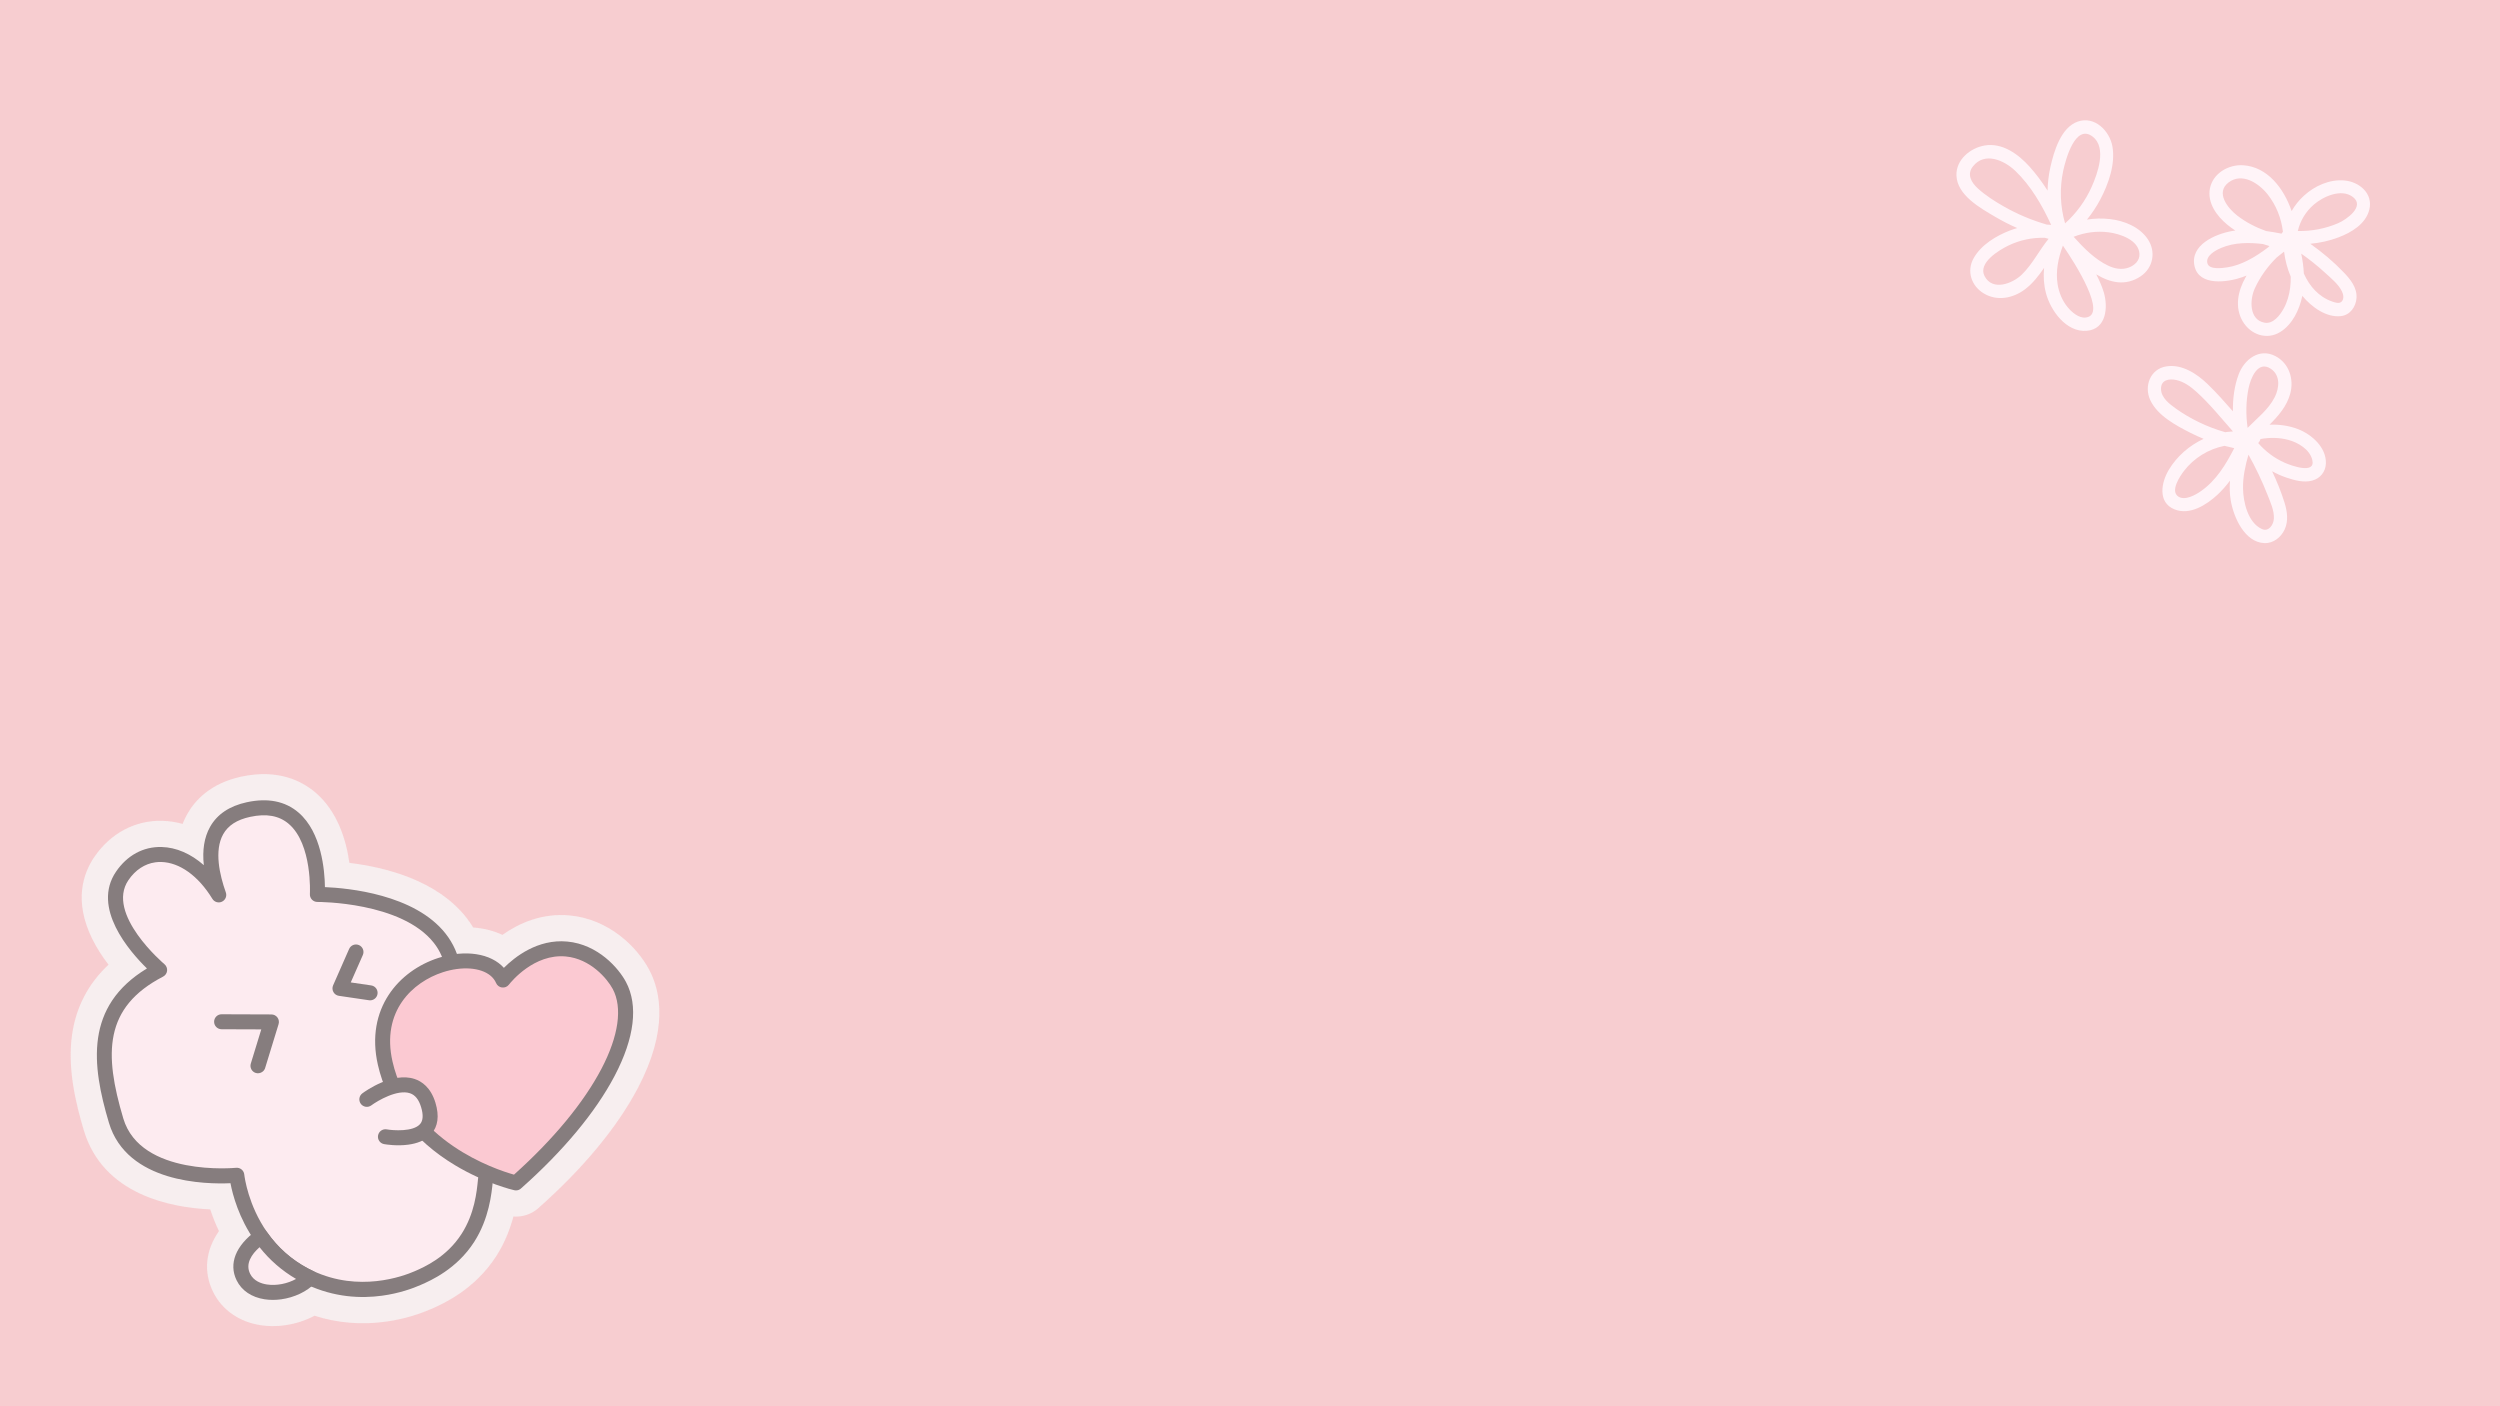 <svg version="1.0" preserveAspectRatio="xMidYMid meet" height="1440" viewBox="0 0 1920 1080" zoomAndPan="magnify" width="2560" xmlns:xlink="http://www.w3.org/1999/xlink" xmlns="http://www.w3.org/2000/svg"><defs><filter id="c4d4071cd5" height="100%" width="100%" y="0%" x="0%"><feColorMatrix color-interpolation-filters="sRGB" values="0 0 0 0 1 0 0 0 0 1 0 0 0 0 1 0 0 0 1 0"></feColorMatrix></filter><clipPath id="9735baee50"><path clip-rule="nonzero" d="M 1502 92 L 1654 92 L 1654 255 L 1502 255 Z M 1502 92"></path></clipPath><clipPath id="756c3f120b"><path clip-rule="nonzero" d="M 1464.18 147.434 L 1706.738 -20.027 L 1924.055 294.746 L 1681.496 462.207 Z M 1464.18 147.434"></path></clipPath><clipPath id="1168aad1f0"><path clip-rule="nonzero" d="M 1464.18 147.434 L 1706.738 -20.027 L 1924.055 294.746 L 1681.496 462.207 Z M 1464.18 147.434"></path></clipPath><clipPath id="61747dad1d"><path clip-rule="nonzero" d="M 1684 126 L 1821 126 L 1821 258 L 1684 258 Z M 1684 126"></path></clipPath><clipPath id="97b080f4b3"><path clip-rule="nonzero" d="M 1464.18 147.434 L 1706.738 -20.027 L 1924.055 294.746 L 1681.496 462.207 Z M 1464.18 147.434"></path></clipPath><clipPath id="db6c89ec3f"><path clip-rule="nonzero" d="M 1464.18 147.434 L 1706.738 -20.027 L 1924.055 294.746 L 1681.496 462.207 Z M 1464.18 147.434"></path></clipPath><clipPath id="6e80897478"><path clip-rule="nonzero" d="M 1649 271 L 1787 271 L 1787 418 L 1649 418 Z M 1649 271"></path></clipPath><clipPath id="a149e38d78"><path clip-rule="nonzero" d="M 1464.18 147.434 L 1706.738 -20.027 L 1924.055 294.746 L 1681.496 462.207 Z M 1464.18 147.434"></path></clipPath><clipPath id="21eb82fde1"><path clip-rule="nonzero" d="M 1464.18 147.434 L 1706.738 -20.027 L 1924.055 294.746 L 1681.496 462.207 Z M 1464.18 147.434"></path></clipPath><mask id="e68799a605"><g filter="url(#c4d4071cd5)"><rect fill-opacity="0.78" height="1296" y="-108" fill="#000000" width="2304" x="-192"></rect></g></mask><clipPath id="74955a45d8"><path clip-rule="nonzero" d="M 31 41 L 484 41 L 484 466 L 31 466 Z M 31 41"></path></clipPath><clipPath id="33b384aa58"><path clip-rule="nonzero" d="M 0.391 63.406 L 458.109 0.66 L 516.781 428.66 L 59.059 491.402 Z M 0.391 63.406"></path></clipPath><clipPath id="fddbbc2acb"><path clip-rule="nonzero" d="M 0.391 63.406 L 458.109 0.66 L 516.781 428.66 L 59.059 491.402 Z M 0.391 63.406"></path></clipPath><clipPath id="055ae9364d"><path clip-rule="nonzero" d="M 0.391 63.406 L 458.109 0.66 L 516.781 428.66 L 59.059 491.402 Z M 0.391 63.406"></path></clipPath><clipPath id="393c649aff"><path clip-rule="nonzero" d="M 57 67 L 351 67 L 351 438 L 57 438 Z M 57 67"></path></clipPath><clipPath id="4d4edadc7c"><path clip-rule="nonzero" d="M 0.391 63.406 L 458.109 0.66 L 516.781 428.66 L 59.059 491.402 Z M 0.391 63.406"></path></clipPath><clipPath id="d3d37e72a8"><path clip-rule="nonzero" d="M 0.391 63.406 L 458.109 0.66 L 516.781 428.66 L 59.059 491.402 Z M 0.391 63.406"></path></clipPath><clipPath id="0195ca3c96"><path clip-rule="nonzero" d="M 0.391 63.406 L 458.109 0.66 L 516.781 428.66 L 59.059 491.402 Z M 0.391 63.406"></path></clipPath><clipPath id="5cd733cca7"><path clip-rule="nonzero" d="M 51 61 L 357 61 L 357 444 L 51 444 Z M 51 61"></path></clipPath><clipPath id="d6953afabc"><path clip-rule="nonzero" d="M 0.391 63.406 L 458.109 0.66 L 516.781 428.66 L 59.059 491.402 Z M 0.391 63.406"></path></clipPath><clipPath id="9e293d826c"><path clip-rule="nonzero" d="M 0.391 63.406 L 458.109 0.66 L 516.781 428.66 L 59.059 491.402 Z M 0.391 63.406"></path></clipPath><clipPath id="daef67f133"><path clip-rule="nonzero" d="M 0.391 63.406 L 458.109 0.66 L 516.781 428.66 L 59.059 491.402 Z M 0.391 63.406"></path></clipPath><clipPath id="4e65e8b1a6"><path clip-rule="nonzero" d="M 270 175 L 458 175 L 458 356 L 270 356 Z M 270 175"></path></clipPath><clipPath id="bfdd4778bb"><path clip-rule="nonzero" d="M 0.391 63.406 L 458.109 0.66 L 516.781 428.66 L 59.059 491.402 Z M 0.391 63.406"></path></clipPath><clipPath id="b639120085"><path clip-rule="nonzero" d="M 0.391 63.406 L 458.109 0.66 L 516.781 428.66 L 59.059 491.402 Z M 0.391 63.406"></path></clipPath><clipPath id="4f56d940ed"><path clip-rule="nonzero" d="M 0.391 63.406 L 458.109 0.66 L 516.781 428.66 L 59.059 491.402 Z M 0.391 63.406"></path></clipPath><clipPath id="c1206226ab"><path clip-rule="nonzero" d="M 265 169 L 464 169 L 464 362 L 265 362 Z M 265 169"></path></clipPath><clipPath id="963ff0dd93"><path clip-rule="nonzero" d="M 0.391 63.406 L 458.109 0.66 L 516.781 428.66 L 59.059 491.402 Z M 0.391 63.406"></path></clipPath><clipPath id="b580ec4bdb"><path clip-rule="nonzero" d="M 0.391 63.406 L 458.109 0.66 L 516.781 428.66 L 59.059 491.402 Z M 0.391 63.406"></path></clipPath><clipPath id="706770a148"><path clip-rule="nonzero" d="M 0.391 63.406 L 458.109 0.66 L 516.781 428.66 L 59.059 491.402 Z M 0.391 63.406"></path></clipPath><clipPath id="a4f9c52388"><path clip-rule="nonzero" d="M 258 280 L 308 280 L 308 321 L 258 321 Z M 258 280"></path></clipPath><clipPath id="f2ac2de98f"><path clip-rule="nonzero" d="M 0.391 63.406 L 458.109 0.66 L 516.781 428.66 L 59.059 491.402 Z M 0.391 63.406"></path></clipPath><clipPath id="5f15511f2a"><path clip-rule="nonzero" d="M 0.391 63.406 L 458.109 0.66 L 516.781 428.66 L 59.059 491.402 Z M 0.391 63.406"></path></clipPath><clipPath id="0075fb6324"><path clip-rule="nonzero" d="M 0.391 63.406 L 458.109 0.66 L 516.781 428.66 L 59.059 491.402 Z M 0.391 63.406"></path></clipPath><clipPath id="e3ffda87af"><path clip-rule="nonzero" d="M 252 274 L 314 274 L 314 327 L 252 327 Z M 252 274"></path></clipPath><clipPath id="14dd53a5c7"><path clip-rule="nonzero" d="M 0.391 63.406 L 458.109 0.66 L 516.781 428.66 L 59.059 491.402 Z M 0.391 63.406"></path></clipPath><clipPath id="46c6fbaf44"><path clip-rule="nonzero" d="M 0.391 63.406 L 458.109 0.66 L 516.781 428.66 L 59.059 491.402 Z M 0.391 63.406"></path></clipPath><clipPath id="2541689bab"><path clip-rule="nonzero" d="M 0.391 63.406 L 458.109 0.66 L 516.781 428.66 L 59.059 491.402 Z M 0.391 63.406"></path></clipPath><clipPath id="62a181231c"><path clip-rule="nonzero" d="M 141 225 L 192 225 L 192 272 L 141 272 Z M 141 225"></path></clipPath><clipPath id="1dc502d868"><path clip-rule="nonzero" d="M 0.391 63.406 L 458.109 0.66 L 516.781 428.66 L 59.059 491.402 Z M 0.391 63.406"></path></clipPath><clipPath id="fc687b433f"><path clip-rule="nonzero" d="M 0.391 63.406 L 458.109 0.66 L 516.781 428.66 L 59.059 491.402 Z M 0.391 63.406"></path></clipPath><clipPath id="0d009218b7"><path clip-rule="nonzero" d="M 0.391 63.406 L 458.109 0.66 L 516.781 428.66 L 59.059 491.402 Z M 0.391 63.406"></path></clipPath><clipPath id="a38329eb62"><path clip-rule="nonzero" d="M 232 172 L 267 172 L 267 216 L 232 216 Z M 232 172"></path></clipPath><clipPath id="286bb20fb5"><path clip-rule="nonzero" d="M 0.391 63.406 L 458.109 0.66 L 516.781 428.66 L 59.059 491.402 Z M 0.391 63.406"></path></clipPath><clipPath id="3035233842"><path clip-rule="nonzero" d="M 0.391 63.406 L 458.109 0.66 L 516.781 428.66 L 59.059 491.402 Z M 0.391 63.406"></path></clipPath><clipPath id="cb87c479a8"><path clip-rule="nonzero" d="M 0.391 63.406 L 458.109 0.66 L 516.781 428.66 L 59.059 491.402 Z M 0.391 63.406"></path></clipPath><clipPath id="70fddf4b6f"><path clip-rule="nonzero" d="M 161 396 L 215 396 L 215 440 L 161 440 Z M 161 396"></path></clipPath><clipPath id="5846d3e7fa"><path clip-rule="nonzero" d="M 0.391 63.406 L 458.109 0.66 L 516.781 428.66 L 59.059 491.402 Z M 0.391 63.406"></path></clipPath><clipPath id="44f1b7b314"><path clip-rule="nonzero" d="M 0.391 63.406 L 458.109 0.66 L 516.781 428.66 L 59.059 491.402 Z M 0.391 63.406"></path></clipPath><clipPath id="49ea92705a"><path clip-rule="nonzero" d="M 0.391 63.406 L 458.109 0.66 L 516.781 428.66 L 59.059 491.402 Z M 0.391 63.406"></path></clipPath><clipPath id="b9ab3d06c4"><path clip-rule="nonzero" d="M 156 390 L 221 390 L 221 446 L 156 446 Z M 156 390"></path></clipPath><clipPath id="c6fd04cfb9"><path clip-rule="nonzero" d="M 0.391 63.406 L 458.109 0.66 L 516.781 428.66 L 59.059 491.402 Z M 0.391 63.406"></path></clipPath><clipPath id="9784d056bc"><path clip-rule="nonzero" d="M 0.391 63.406 L 458.109 0.66 L 516.781 428.66 L 59.059 491.402 Z M 0.391 63.406"></path></clipPath><clipPath id="24cd22e283"><path clip-rule="nonzero" d="M 0.391 63.406 L 458.109 0.66 L 516.781 428.66 L 59.059 491.402 Z M 0.391 63.406"></path></clipPath><clipPath id="1b332b22a2"><rect height="492" y="0" width="518" x="0"></rect></clipPath></defs><rect fill-opacity="1" height="1296" y="-108" fill="#ffffff" width="2304" x="-192"></rect><rect fill-opacity="1" height="1296" y="-108" fill="#f7cdd0" width="2304" x="-192"></rect><g clip-path="url(#9735baee50)"><g clip-path="url(#756c3f120b)"><g clip-path="url(#1168aad1f0)"><path fill-rule="nonzero" fill-opacity="1" d="M 1555.336 222.086 C 1561.277 217.555 1565.695 211.766 1569.844 205.758 C 1569.258 212.207 1569.609 218.719 1571.309 225.168 C 1574.832 238.539 1586.848 255.273 1602.516 254.066 C 1617.754 252.895 1619.121 235.938 1615.695 224.457 C 1614.285 219.746 1612.199 215.145 1609.902 210.688 C 1620.707 217.246 1632.574 219.883 1644 212.227 C 1653.625 205.777 1655.949 193.41 1649.586 183.809 C 1643.242 174.238 1631.473 169.543 1620.484 168.266 C 1614.527 167.566 1608.59 167.719 1602.789 168.641 C 1606.656 163.887 1610.078 158.762 1612.973 153.297 C 1619.254 141.457 1624.766 125.984 1622.328 112.414 C 1620.191 100.539 1608.707 88.891 1595.793 93.352 C 1582.688 97.875 1577.301 116.547 1574.637 128.664 C 1573.352 134.5 1572.66 140.434 1572.531 146.367 C 1568.406 139.895 1563.836 133.727 1558.742 128.047 C 1550.125 118.445 1537.828 109.387 1524.164 111.75 C 1513.133 113.66 1502.152 122.699 1502.547 134.719 C 1503.051 149.969 1520.977 159.828 1532.508 166.633 C 1537.906 169.812 1543.5 172.648 1549.23 175.148 C 1547.398 175.68 1545.578 176.277 1543.785 176.965 C 1533.102 181.047 1521.602 187.977 1515.809 198.191 C 1510.148 208.129 1513.941 219.539 1523.508 225.332 C 1533.793 231.547 1546.117 229.105 1555.336 222.086 Z M 1601.754 243.879 C 1596.445 244.438 1591.109 239.727 1587.992 235.977 C 1583.871 231.027 1581.293 224.777 1580.262 218.445 C 1578.621 208.32 1580.738 198.133 1584.305 188.629 C 1593.93 202.551 1618.867 242.074 1601.754 243.879 Z M 1643.109 195 C 1643.402 200.207 1639.262 203.93 1634.711 205.539 C 1629.441 207.395 1624.047 206.363 1619.102 204.035 C 1608.941 199.254 1600.141 190.355 1592.555 181.852 C 1601.035 178.504 1610.332 177.23 1619.41 178.41 C 1628.105 179.531 1642.516 184.223 1643.117 195.008 Z M 1584.535 131.195 C 1586.395 122.434 1593.859 94.688 1607.191 104.945 C 1618.188 113.406 1610.914 133.348 1606.422 143.445 C 1601.641 154.203 1594.672 163.746 1585.98 171.566 C 1582.184 158.43 1581.711 144.578 1584.535 131.195 Z M 1538.918 158.562 C 1531.957 154.598 1524.883 150.102 1518.949 144.691 C 1513.895 140.086 1510.445 133.895 1515.145 127.875 C 1524.164 116.32 1539.148 123.055 1547.715 131.195 C 1559.559 142.445 1568.492 157.855 1575.289 172.719 C 1574.172 172.617 1573.051 172.527 1571.938 172.48 C 1560.43 169.168 1549.371 164.52 1538.922 158.57 Z M 1524.129 212.012 C 1518.93 201.879 1535.199 192.133 1542.289 188.668 C 1551.066 184.379 1560.719 182.355 1570.391 182.629 C 1571.363 182.902 1572.336 183.16 1573.316 183.414 C 1566.051 192.277 1561.004 202.875 1552.73 210.91 C 1545.66 217.773 1530.211 223.855 1524.129 212.012 Z M 1524.129 212.012" fill="#fff4f8"></path></g></g></g><g clip-path="url(#61747dad1d)"><g clip-path="url(#97b080f4b3)"><g clip-path="url(#db6c89ec3f)"><path fill-rule="nonzero" fill-opacity="1" d="M 1800.418 138.594 C 1788.93 137.625 1777.648 142.758 1769.309 150.402 C 1765.547 153.852 1762.418 157.805 1759.969 162.109 C 1753.969 144.52 1741.281 128.109 1722.781 126.922 C 1711.52 126.191 1699.551 133.047 1697.242 144.656 C 1695.031 155.723 1702.516 165.98 1710.637 172.609 C 1712.578 174.191 1714.602 175.672 1716.699 177.055 C 1715.805 177.176 1714.914 177.309 1714.027 177.473 C 1701.312 179.746 1681.695 188.172 1685.418 204.484 C 1688.98 220.129 1711.141 216.734 1722.223 212.832 C 1723.285 212.457 1724.348 212.043 1725.387 211.613 C 1725.129 212.059 1724.863 212.508 1724.609 212.957 C 1718.746 223.348 1716.035 235.961 1722.383 246.758 C 1728.434 257.035 1740.91 261.473 1751.395 254.867 C 1760.609 249.059 1765.984 237.891 1768.176 227.227 C 1775.43 235.938 1786.645 244.012 1797.797 242.777 C 1804.898 241.996 1809.391 235.578 1809.805 228.812 C 1810.285 220.84 1805.117 214.535 1799.906 209.105 C 1792.117 200.973 1783.48 193.699 1774.289 187.223 C 1781.727 186.555 1789.062 184.93 1796.098 182.25 C 1805.891 178.527 1816.863 172.02 1819.613 161.098 C 1822.75 148.633 1811.957 139.57 1800.43 138.594 Z M 1718.242 165.605 C 1710.988 160.004 1701.305 147.973 1711.469 140.176 C 1721.863 132.191 1734.785 140.707 1741.527 149.254 C 1748.152 157.652 1752.066 167.602 1753.301 178.074 C 1752.852 178.461 1752.496 178.926 1752.227 179.438 C 1748.301 178.668 1744.332 177.969 1740.348 177.438 C 1732.434 174.605 1724.848 170.703 1718.258 165.609 Z M 1726.035 200.133 C 1721.25 202.535 1716.059 204.488 1710.734 205.297 C 1706.801 205.895 1696.934 207.344 1695.355 202.426 C 1693.492 196.586 1701.488 192.25 1705.688 190.469 C 1710.895 188.254 1716.383 187.148 1722.008 186.797 C 1727.359 186.465 1732.691 186.766 1738.004 187.426 C 1739.637 187.992 1741.277 188.516 1742.922 189 C 1742.598 189.316 1742.277 189.633 1741.949 189.961 C 1736.914 193.781 1731.664 197.316 1726.031 200.145 Z M 1753.699 237.301 C 1750.887 242.293 1745.676 249.055 1739.141 247.824 C 1727.137 245.57 1727.844 230.074 1731.582 221.738 C 1735.43 213.141 1741.422 204.711 1748.469 197.766 C 1750.391 196.285 1752.289 194.781 1754.156 193.25 C 1754.98 199.852 1756.684 206.352 1759.277 212.457 C 1759.324 215.258 1759.207 218.055 1758.859 220.836 C 1758.145 226.602 1756.551 232.215 1753.688 237.301 Z M 1798.637 223.84 C 1799.703 226.086 1800.371 229.387 1798.527 231.465 C 1796.656 233.574 1793.426 232.375 1791.094 231.566 C 1780.758 227.965 1773.707 219.805 1769.348 210.105 C 1769.113 204.965 1768.398 199.844 1767.328 194.777 C 1773.797 199.293 1779.961 204.242 1785.781 209.582 C 1790.246 213.684 1795.969 218.258 1798.621 223.828 Z M 1795.648 171.43 C 1785.852 175.625 1775.324 177.633 1764.734 177.398 C 1766.5 169.535 1770.988 162.27 1777.098 157.051 C 1784.367 150.836 1798.199 144.566 1807.043 151.305 C 1816.617 158.609 1801.781 168.809 1795.648 171.43 Z M 1795.648 171.43" fill="#fff4f8"></path></g></g></g><g clip-path="url(#6e80897478)"><g clip-path="url(#a149e38d78)"><g clip-path="url(#21eb82fde1)"><path fill-rule="nonzero" fill-opacity="1" d="M 1719.258 287.609 C 1715.953 296.426 1714.73 306.238 1714.883 315.914 C 1708.609 308.727 1702.266 301.574 1695.453 294.988 C 1687.207 287.027 1675.711 279.43 1663.652 281.398 C 1651.402 283.398 1646.449 296.594 1651.395 307.277 C 1656.898 319.164 1671.113 326.754 1682.297 332.43 C 1685.59 334.102 1688.949 335.629 1692.371 337.02 C 1681.348 342.223 1671.977 350.293 1665.668 360.773 C 1659.824 370.465 1656.926 385.82 1669.961 391.164 C 1681.746 395.996 1694.598 387.723 1702.914 380.047 C 1706.52 376.719 1709.719 373.035 1712.641 369.129 C 1712.25 374.199 1712.371 379.293 1713.227 384.402 C 1715.375 397.133 1723.832 416.535 1739.102 417.109 C 1745.945 417.371 1751.852 412.637 1754.629 406.609 C 1757.648 400.059 1756.574 392.641 1754.5 385.98 C 1751.965 377.809 1748.691 369.77 1744.984 361.914 C 1748.512 363.875 1752.219 365.539 1756.094 366.836 C 1762.199 368.879 1769.391 370.855 1775.805 369.098 C 1781.992 367.406 1786.074 362.316 1786.285 355.902 C 1786.68 343.668 1775.508 333.703 1764.98 329.613 C 1757.934 326.871 1750.449 325.867 1742.984 326.176 C 1749.859 319.312 1756.219 312.09 1758.891 302.352 C 1761.934 291.238 1758.047 278.945 1747.445 273.453 C 1735.152 267.082 1723.586 276.023 1719.254 287.602 Z M 1659.656 298.867 C 1659.453 291.824 1665.684 290.562 1671.457 291.871 C 1677.359 293.207 1682.398 296.898 1686.816 300.883 C 1696.992 310.07 1705.812 321.027 1714.91 331.344 C 1713.441 331.414 1711.969 331.531 1710.504 331.727 C 1710.008 331.793 1709.523 331.875 1709.035 331.949 C 1702.066 329.957 1695.27 327.398 1688.703 324.207 C 1682.59 321.234 1676.68 317.809 1671.148 313.848 C 1666.188 310.297 1659.844 305.574 1659.648 298.859 Z M 1690.297 377.211 C 1686.18 380.078 1678.09 384.734 1672.941 381.348 C 1666.52 377.113 1674.156 365.801 1677.266 361.719 C 1684.848 351.777 1696.152 344.812 1708.406 342.406 C 1710.879 343.07 1713.383 343.664 1715.887 344.191 C 1709.488 356.762 1701.941 369.117 1690.297 377.211 Z M 1746.328 398.402 C 1746.035 403.059 1742.328 408.68 1737.102 406.277 C 1726.324 401.336 1722.785 385.523 1722.641 374.98 C 1722.512 366.238 1724.398 357.605 1726.816 349.168 C 1732.367 359.125 1737.277 369.406 1741.449 380.031 C 1743.68 385.715 1746.719 392.148 1746.32 398.406 Z M 1757.441 337.832 C 1764.879 339.832 1773.941 345.145 1775.852 353.242 C 1778.516 364.566 1759.535 357.531 1754.777 355.441 C 1746.848 351.961 1739.902 346.754 1734.285 340.25 C 1734.426 340.105 1734.574 339.969 1734.715 339.805 C 1735.422 338.992 1735.844 338.09 1736.07 337.164 C 1743.156 335.91 1750.473 335.957 1757.441 337.832 Z M 1746.957 305.086 C 1742.238 314.492 1733.438 321.164 1726.164 328.602 C 1724.754 318.504 1724.852 308.332 1726.867 298.297 C 1728.391 290.684 1733.906 276.551 1743.938 283.195 C 1751.523 288.215 1750.562 297.926 1746.969 305.09 Z M 1746.957 305.086" fill="#fff4f8"></path></g></g></g><g mask="url(#e68799a605)"><g transform="matrix(1, 0, 0, 1, 23, 553)"><g clip-path="url(#1b332b22a2)"><g clip-path="url(#74955a45d8)"><g clip-path="url(#33b384aa58)"><g clip-path="url(#fddbbc2acb)"><g clip-path="url(#055ae9364d)"><path fill-rule="nonzero" fill-opacity="1" d="M 475.527 191.652 C 466.238 174.219 444.676 152.855 414.523 150.043 C 393.012 148.031 375.316 156.172 362.863 164.988 C 356.16 161.844 348.574 159.906 340.418 159.309 C 338.812 156.656 337.031 154.09 335.09 151.625 C 312.43 122.781 272.352 112.961 245.328 109.672 C 242.82 91.785 236.145 70.137 219.387 55.762 C 208.934 46.797 190.551 37.375 162.43 43.426 C 138.402 48.59 126.484 62.004 120.711 72.344 C 119.387 74.723 118.227 77.195 117.242 79.758 C 112.094 78.312 106.852 77.512 101.57 77.375 C 80.82 76.859 61.84 86.969 49.477 105.094 C 40.836 117.766 33.531 138.961 47.793 167.992 C 51.352 175.23 55.77 181.934 60.336 187.883 C 44.828 202.395 35.453 220.281 32.391 241.312 C 28.594 267.348 35.191 294.398 41.359 315.07 C 56.133 364.523 108.027 374.422 138.473 375.824 C 140.137 380.918 142.316 386.578 145.152 392.523 C 134.867 407.141 133.074 423.816 140.684 439.25 C 147.426 452.93 160.703 462.227 177.094 464.754 C 183.078 465.68 189.32 465.707 195.648 464.84 C 203.746 463.727 211.598 461.188 218.598 457.484 C 236.059 463.098 254.395 464.641 273.246 462.055 C 288.48 459.965 300.684 455.586 308.246 452.285 C 316.469 448.695 341.469 437.75 358.164 411.668 C 364.816 401.285 368.836 390.602 371.312 381.293 C 373.133 381.43 374.961 381.375 376.797 381.125 C 381.883 380.426 386.602 378.258 390.438 374.863 C 424.68 344.57 451.109 312.684 466.891 282.633 C 490.332 238.012 484.52 208.52 475.527 191.652 Z M 475.527 191.652" fill="#f7f7f7"></path></g></g></g></g><g clip-path="url(#393c649aff)"><g clip-path="url(#4d4edadc7c)"><g clip-path="url(#d3d37e72a8)"><g clip-path="url(#0195ca3c96)"><path fill-rule="nonzero" fill-opacity="1" d="M 349.75 353.914 C 348.852 362.961 347.059 380.984 336.348 397.695 C 324.129 416.773 306.199 424.902 297.848 428.555 C 277.066 437.645 245.566 442.602 214.992 428.309 C 213.625 427.668 212.254 426.984 210.891 426.266 C 195.812 418.32 185.047 407.582 177.387 396.645 C 162.164 374.91 159.184 352.41 158.859 349.605 C 158.859 349.605 81.09 357.582 66.172 307.648 C 51.262 257.699 50.234 217.512 99.602 191.922 C 99.602 191.922 49.984 150.324 70.875 119.68 C 88.375 94.008 122.82 98.07 144.98 134.301 C 136.469 110.34 131.672 76.523 167.863 68.738 C 225.312 56.379 220.719 133.957 220.719 133.957 C 220.719 133.957 345.145 132.867 323.047 220.152 C 304.312 294.172 343.695 303.066 350.039 334.414 C 351.535 341.762 350.34 347.965 349.75 353.914 Z M 349.75 353.914" fill="#fff4f8"></path></g></g></g></g><g clip-path="url(#5cd733cca7)"><g clip-path="url(#d6953afabc)"><g clip-path="url(#9e293d826c)"><g clip-path="url(#daef67f133)"><path fill-rule="nonzero" fill-opacity="1" d="M 270.496 442.086 C 254.234 444.316 233.844 443.465 212.555 433.508 C 211.129 432.844 209.668 432.117 208.207 431.352 C 193.957 423.848 182.004 413.273 172.672 399.938 C 160.453 382.5 155.73 364.77 154 355.699 C 135.219 356.566 74.52 355.66 60.656 309.285 C 47.359 264.754 41.984 219.77 89.859 190.773 C 76.457 177.691 47.199 144.164 66.121 116.426 C 74.68 103.867 87.098 97.145 101.062 97.496 C 112.406 97.777 123.605 102.691 133.543 111.449 C 132.289 99.863 133.871 90.047 138.285 82.137 C 143.719 72.387 153.262 65.977 166.637 63.098 C 182.762 59.633 196.07 62.305 206.246 71.031 C 224.008 86.266 226.387 115.66 226.543 128.305 C 244.055 129.027 295.426 133.746 319.223 164.035 C 331.242 179.328 334.395 198.684 328.605 221.539 C 316.512 269.336 329.211 287.484 341.492 305.039 C 347.617 313.785 353.398 322.043 355.664 333.246 C 357.09 340.246 356.398 346.23 355.785 351.508 C 355.664 352.5 355.555 353.48 355.457 354.457 C 354.539 363.68 352.641 382.891 341.176 400.773 C 327.758 421.715 307.688 430.496 300.137 433.809 C 294.125 436.469 283.656 440.285 270.496 442.086 Z M 96.32 109.254 C 88.188 110.371 80.961 115.113 75.641 122.918 C 57.895 148.961 102.848 187.133 103.305 187.512 C 104.777 188.75 105.535 190.645 105.332 192.555 C 105.121 194.465 103.969 196.145 102.266 197.031 C 56.762 220.613 56.844 256.215 71.695 305.996 C 85.09 350.844 157.551 343.953 158.281 343.875 C 161.41 343.551 164.23 345.816 164.586 348.938 C 164.867 351.316 167.703 372.758 182.117 393.332 C 190.395 405.152 200.984 414.52 213.582 421.168 C 214.871 421.852 216.168 422.5 217.434 423.082 C 252.664 439.547 286.129 427.387 295.555 423.27 C 302.867 420.07 319.984 412.578 331.52 394.582 C 341.492 379.016 343.152 362.312 344.035 353.34 C 344.137 352.301 344.262 351.262 344.383 350.199 C 344.949 345.348 345.473 340.758 344.418 335.543 C 342.625 326.691 337.754 319.715 332.105 311.648 C 319.633 293.816 304.102 271.629 317.496 218.727 C 322.367 199.508 319.918 183.508 310.223 171.16 C 285.352 139.504 221.445 139.691 220.797 139.699 C 219.207 139.707 217.676 139.07 216.578 137.906 C 215.477 136.758 214.902 135.195 215 133.605 C 215.02 133.23 216.98 95.352 198.777 79.758 C 191.379 73.418 181.668 71.645 169.098 74.355 C 158.961 76.535 152.184 80.914 148.371 87.746 C 141.402 100.238 145.648 118.898 150.434 132.371 C 151.418 135.152 150.141 138.219 147.48 139.488 C 144.82 140.762 141.637 139.816 140.094 137.297 C 129.312 119.66 114.992 109.355 100.805 109 C 99.277 108.965 97.777 109.055 96.32 109.254 Z M 96.32 109.254" fill="#666666"></path></g></g></g></g><g clip-path="url(#4e65e8b1a6)"><g clip-path="url(#bfdd4778bb)"><g clip-path="url(#b639120085)"><g clip-path="url(#4f56d940ed)"><path fill-rule="nonzero" fill-opacity="1" d="M 373.27 355.477 C 373.27 355.477 289.41 336.496 272.828 263.484 C 256.242 190.469 349.137 166.383 363.266 199.699 C 365.223 197.199 384.562 173.273 412.109 175.828 C 432.965 177.77 447.355 193.863 452.672 203.836 C 470.41 237.105 438.16 298.062 373.27 355.477 Z M 373.27 355.477" fill="#fdc8d2"></path></g></g></g></g><g clip-path="url(#c1206226ab)"><g clip-path="url(#963ff0dd93)"><g clip-path="url(#b580ec4bdb)"><g clip-path="url(#706770a148)"><path fill-rule="nonzero" fill-opacity="1" d="M 374.051 361.18 C 373.379 361.27 372.676 361.25 371.992 361.09 C 371.105 360.887 349.859 355.98 326.293 341.793 C 294.773 322.82 274.348 296.18 267.207 264.766 C 257.406 221.598 283.453 192.445 313.629 182.707 C 334.453 175.984 354.074 179.277 363.988 190.305 C 372.418 181.887 389.973 168 412.629 170.113 C 436.352 172.32 452.145 190.652 457.73 201.133 C 467.348 219.18 464.344 244.133 449.031 273.277 C 434.371 301.184 409.484 331.098 377.066 359.777 C 376.23 360.543 375.168 361.027 374.051 361.18 Z M 327.715 191.223 C 324.293 191.691 320.754 192.488 317.172 193.652 C 293.832 201.188 269.68 223.656 278.438 262.215 C 292.363 323.543 357.402 345.094 371.75 349.133 C 402.02 321.988 425.191 293.961 438.863 267.934 C 452.129 242.668 455.23 220.879 447.598 206.551 C 443.406 198.68 430.473 183.34 411.586 181.57 C 387.309 179.312 369.723 200.797 367.805 203.246 C 366.551 204.848 364.535 205.668 362.523 205.398 C 360.5 205.129 358.777 203.82 357.984 201.941 C 354.281 193.25 342.117 189.246 327.715 191.223 Z M 327.715 191.223" fill="#666666"></path></g></g></g></g><g clip-path="url(#a4f9c52388)"><g clip-path="url(#f2ac2de98f)"><g clip-path="url(#5f15511f2a)"><g clip-path="url(#0075fb6324)"><path fill-rule="nonzero" fill-opacity="1" d="M 305.914 295.594 C 296.215 263.59 258.727 291.301 258.727 291.301 L 273.012 320.016 C 273.012 320.016 315.609 327.598 305.914 295.594 Z M 305.914 295.594" fill="#fff4f8"></path></g></g></g></g><g clip-path="url(#e3ffda87af)"><g clip-path="url(#14dd53a5c7)"><g clip-path="url(#46c6fbaf44)"><g clip-path="url(#2541689bab)"><path fill-rule="nonzero" fill-opacity="1" d="M 290.656 326.09 C 281.844 327.301 273.5 325.945 272 325.684 C 268.871 325.129 266.785 322.137 267.348 319.016 C 267.906 315.883 270.883 313.801 274.016 314.359 C 278.957 315.227 294.258 316.336 299.59 310.32 C 301.945 307.66 302.227 303.266 300.402 297.266 C 298.637 291.418 295.824 287.926 291.832 286.602 C 282.238 283.41 267.141 292.262 262.141 295.945 C 259.586 297.828 255.977 297.277 254.094 294.727 C 252.211 292.172 252.75 288.566 255.305 286.684 C 257.625 284.957 278.5 270.047 295.441 275.66 C 300.738 277.422 307.816 282.016 311.422 293.918 C 314.48 304.016 313.395 312.109 308.191 317.973 C 303.742 322.973 297.078 325.211 290.656 326.09 Z M 290.656 326.09" fill="#666666"></path></g></g></g></g><g clip-path="url(#62a181231c)"><g clip-path="url(#1dc502d868)"><g clip-path="url(#fc687b433f)"><g clip-path="url(#0d009218b7)"><path fill-rule="nonzero" fill-opacity="1" d="M 175.902 271.227 C 175.105 271.336 174.262 271.277 173.438 271.031 C 170.395 270.102 168.688 266.883 169.617 263.84 L 177.668 237.57 L 147.168 237.465 C 143.996 237.457 141.422 234.871 141.438 231.688 C 141.453 228.5 144.031 225.941 147.219 225.957 L 185.469 226.09 C 187.293 226.098 189.004 226.965 190.078 228.434 C 191.164 229.902 191.48 231.797 190.953 233.531 L 180.629 267.211 C 179.941 269.418 178.059 270.934 175.902 271.227 Z M 175.902 271.227" fill="#666666"></path></g></g></g></g><g clip-path="url(#a38329eb62)"><g clip-path="url(#286bb20fb5)"><g clip-path="url(#3035233842)"><g clip-path="url(#cb87c479a8)"><path fill-rule="nonzero" fill-opacity="1" d="M 262.039 215.199 C 261.512 215.273 260.969 215.277 260.422 215.191 L 237.254 211.789 C 235.477 211.535 233.922 210.457 233.055 208.879 C 232.188 207.301 232.094 205.422 232.82 203.777 L 245.121 175.797 C 246.398 172.891 249.793 171.566 252.711 172.84 C 255.617 174.113 256.941 177.512 255.668 180.43 L 246.379 201.5 L 262.078 203.797 C 265.219 204.262 267.398 207.18 266.934 210.324 C 266.559 212.93 264.512 214.859 262.039 215.199 Z M 262.039 215.199" fill="#666666"></path></g></g></g></g><g clip-path="url(#70fddf4b6f)"><g clip-path="url(#5846d3e7fa)"><g clip-path="url(#44f1b7b314)"><g clip-path="url(#49ea92705a)"><path fill-rule="nonzero" fill-opacity="1" d="M 214.992 428.309 C 202.004 441.867 172.324 444.879 163.906 427.793 C 157.211 414.211 168.996 402.707 177.387 396.645 C 185.047 407.582 195.812 418.32 210.891 426.266 C 212.254 426.984 213.625 427.668 214.992 428.309 Z M 214.992 428.309" fill="#fff4f8"></path></g></g></g></g><g clip-path="url(#b9ab3d06c4)"><g clip-path="url(#c6fd04cfb9)"><g clip-path="url(#9784d056bc)"><g clip-path="url(#24cd22e283)"><path fill-rule="nonzero" fill-opacity="1" d="M 192.91 444.879 C 188.625 445.469 184.293 445.48 180.16 444.84 C 170.203 443.301 162.598 438.148 158.75 430.336 C 152.441 417.535 158.004 403.551 174.02 391.98 C 175.266 391.078 176.832 390.711 178.344 390.969 C 179.863 391.227 181.215 392.086 182.094 393.348 C 190.371 405.168 200.949 414.535 213.562 421.184 C 214.852 421.867 216.148 422.512 217.414 423.094 C 219.09 423.875 220.289 425.43 220.633 427.254 C 220.977 429.078 220.418 430.957 219.129 432.293 C 212.758 438.965 202.957 443.504 192.91 444.879 Z M 176.328 404.852 C 170.148 410.355 165.297 417.586 169.078 425.25 C 171.828 430.832 177.582 432.797 181.926 433.469 C 189.332 434.613 197.785 432.883 204.371 429.227 C 193.547 422.906 184.145 414.734 176.328 404.852 Z M 176.328 404.852" fill="#666666"></path></g></g></g></g></g></g></g></svg>